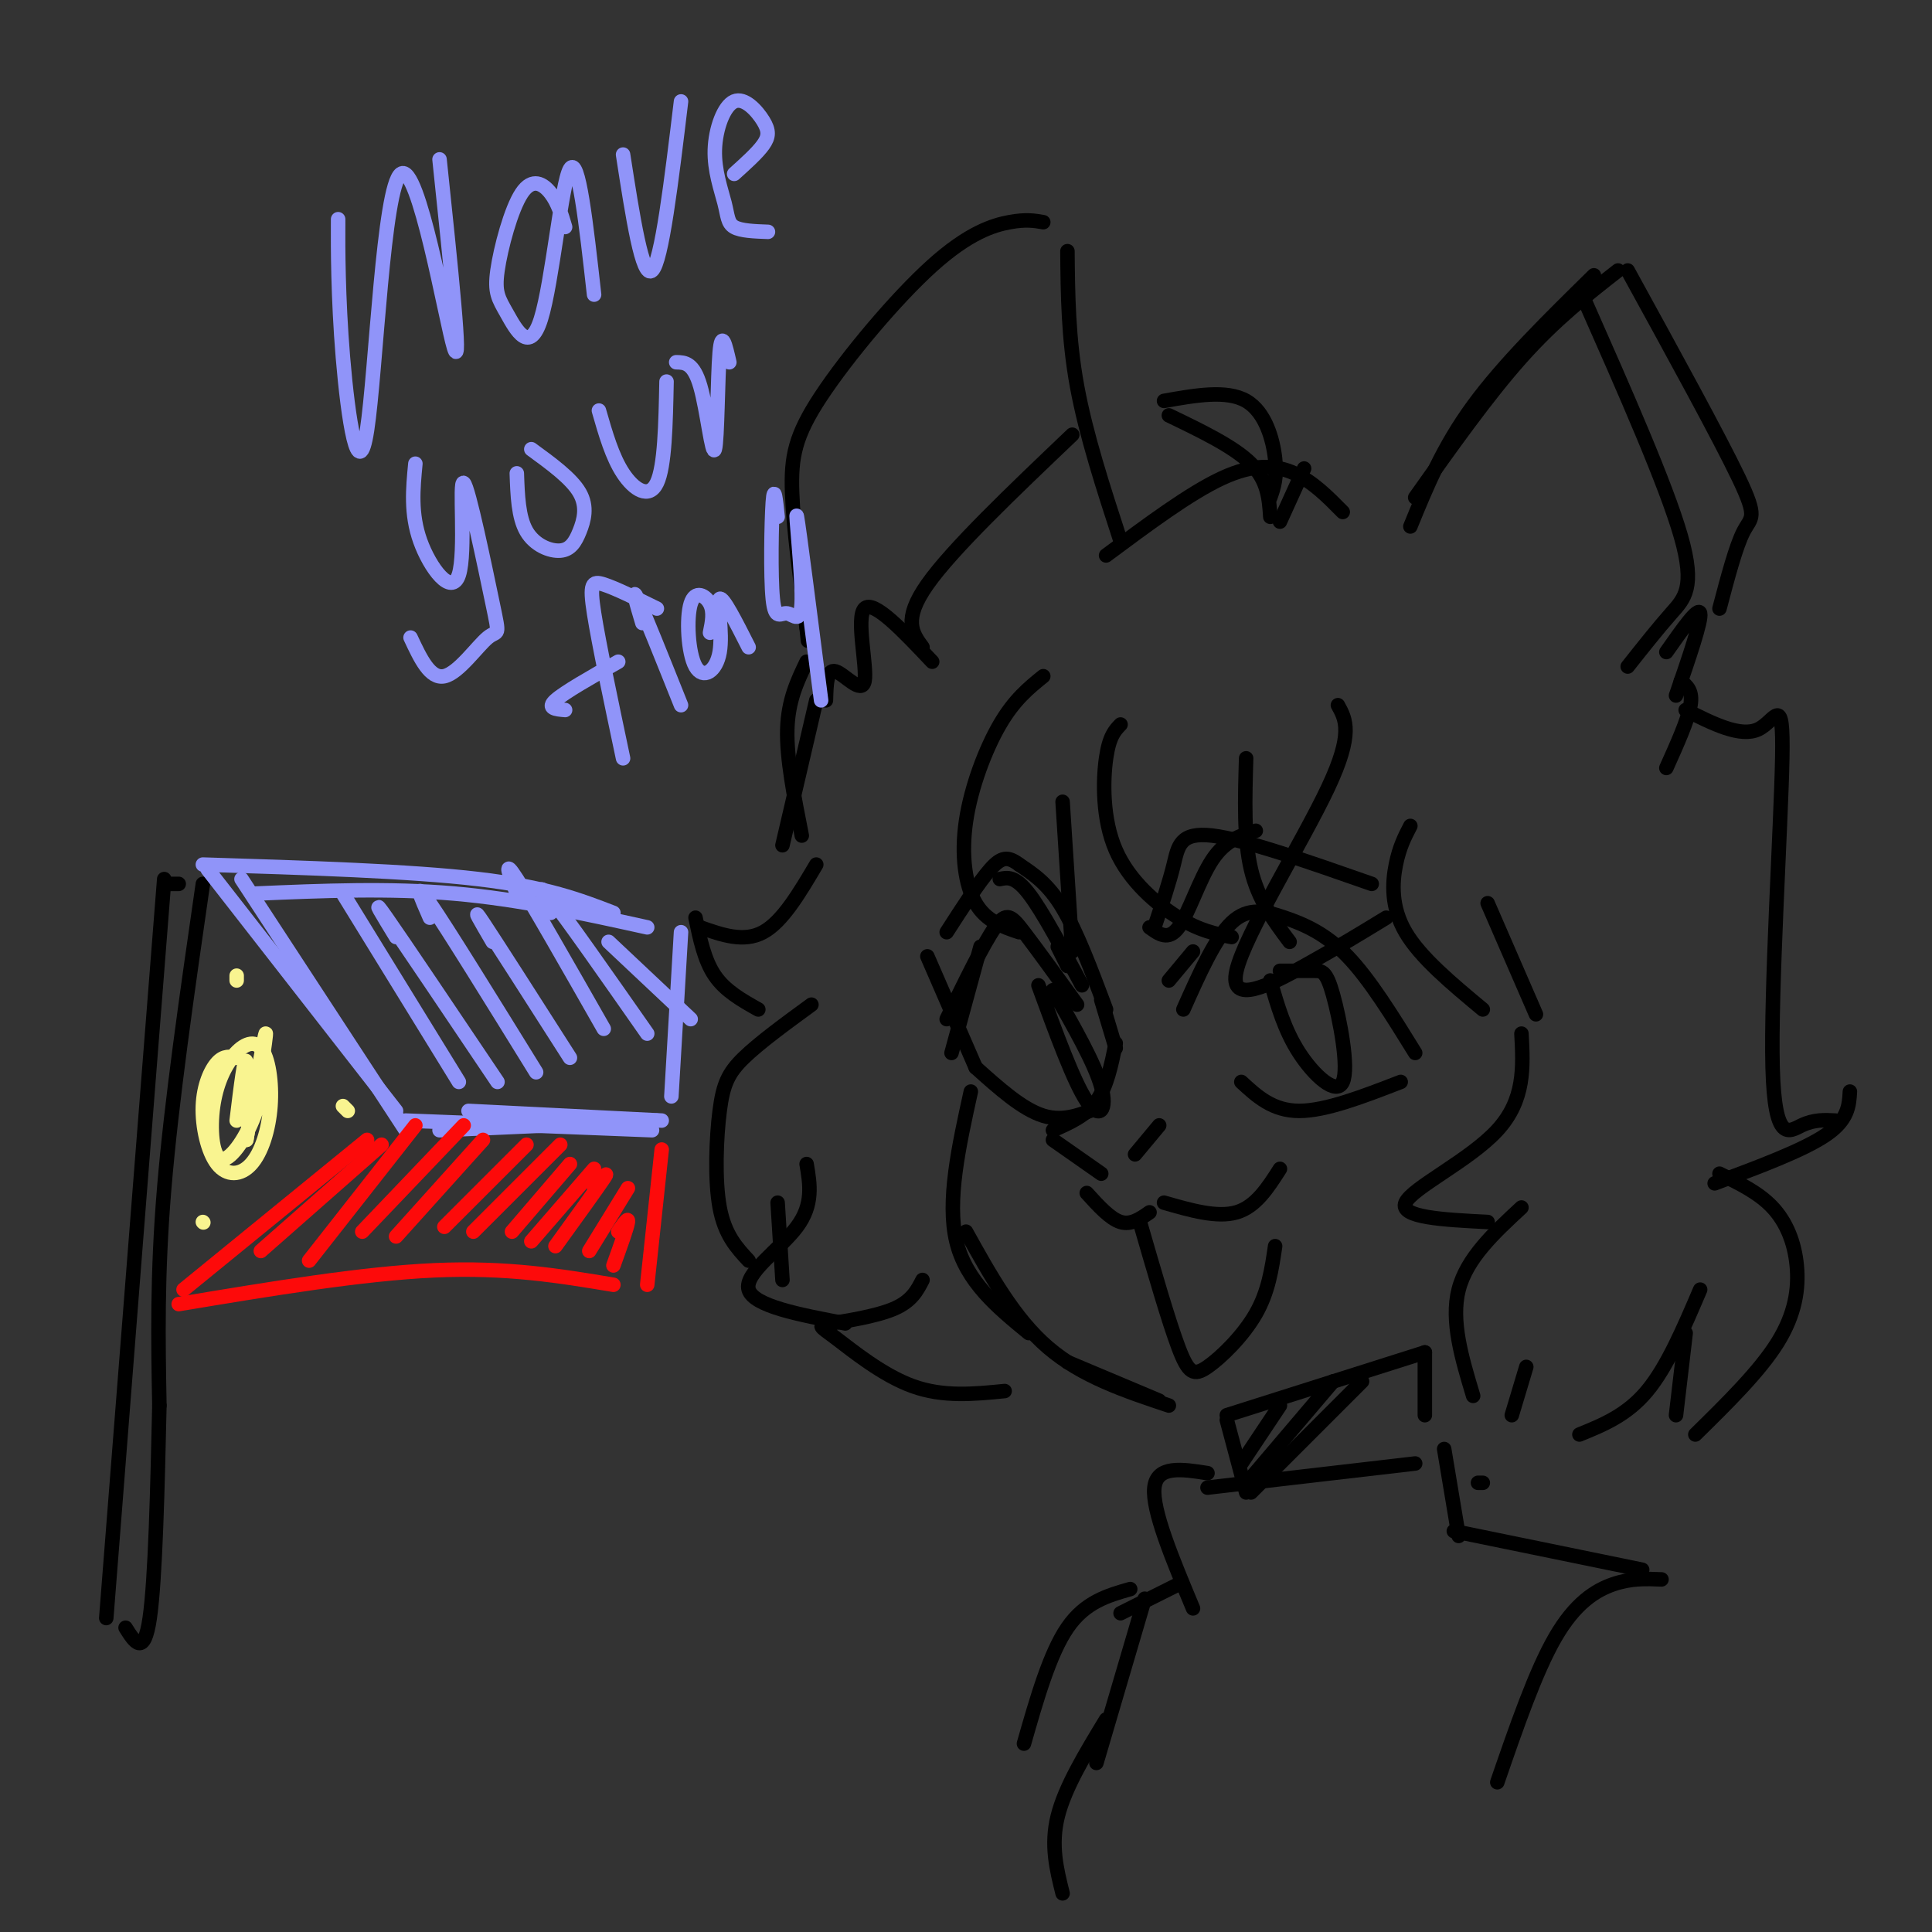 <svg viewBox='0 0 400 400' version='1.1' xmlns='http://www.w3.org/2000/svg' xmlns:xlink='http://www.w3.org/1999/xlink'><rect x="0" y="0" width="400" height="400" fill="#333333" stroke="none"/><g fill='none' stroke='rgb(0,0,0)' stroke-width='3' stroke-linecap='round' stroke-linejoin='round'><path d='M232,112c-3.583,-11.000 -7.167,-22.000 -9,-32c-1.833,-10.000 -1.917,-19.000 -2,-28'/><path d='M216,46c-1.791,-0.316 -3.582,-0.632 -7,0c-3.418,0.632 -8.463,2.211 -16,9c-7.537,6.789 -17.568,18.789 -23,27c-5.432,8.211 -6.266,12.632 -6,20c0.266,7.368 1.633,17.684 3,28'/><path d='M167,130c0.500,4.667 0.250,2.333 0,0'/><path d='M222,90c-12.417,11.833 -24.833,23.667 -30,31c-5.167,7.333 -3.083,10.167 -1,13'/><path d='M193,137c-6.083,-6.440 -12.167,-12.881 -14,-11c-1.833,1.881 0.583,12.083 0,15c-0.583,2.917 -4.167,-1.452 -6,-2c-1.833,-0.548 -1.917,2.726 -2,6'/><path d='M216,140c-3.006,2.435 -6.012,4.869 -9,10c-2.988,5.131 -5.958,12.958 -7,20c-1.042,7.042 -0.155,13.298 2,17c2.155,3.702 5.577,4.851 9,6'/><path d='M169,145c0.000,0.000 -7.000,30.000 -7,30'/><path d='M167,137c-1.917,4.000 -3.833,8.000 -4,14c-0.167,6.000 1.417,14.000 3,22'/><path d='M222,197c0.000,0.000 -2.000,-31.000 -2,-31'/><path d='M232,150c-1.173,1.202 -2.345,2.405 -3,7c-0.655,4.595 -0.792,12.583 2,19c2.792,6.417 8.512,11.262 13,14c4.488,2.738 7.744,3.369 11,4'/><path d='M267,195c-3.250,-4.333 -6.500,-8.667 -8,-15c-1.500,-6.333 -1.250,-14.667 -1,-23'/><path d='M277,146c1.619,2.917 3.238,5.833 -2,17c-5.238,11.167 -17.333,30.583 -19,38c-1.667,7.417 7.095,2.833 14,-1c6.905,-3.833 11.952,-6.917 17,-10'/><path d='M292,171c-1.133,2.178 -2.267,4.356 -3,8c-0.733,3.644 -1.067,8.756 2,14c3.067,5.244 9.533,10.622 16,16'/><path d='M318,210c0.000,0.000 -10.000,-23.000 -10,-23'/><path d='M315,214c0.378,6.867 0.756,13.733 -5,20c-5.756,6.267 -17.644,11.933 -19,15c-1.356,3.067 7.822,3.533 17,4'/><path d='M315,250c-5.667,5.250 -11.333,10.500 -13,17c-1.667,6.500 0.667,14.250 3,22'/><path d='M313,293c0.000,0.000 3.000,-10.000 3,-10'/><path d='M169,179c-3.500,5.917 -7.000,11.833 -11,14c-4.000,2.167 -8.500,0.583 -13,-1'/><path d='M144,190c0.917,4.417 1.833,8.833 4,12c2.167,3.167 5.583,5.083 9,7'/><path d='M168,208c-5.387,3.935 -10.774,7.869 -14,11c-3.226,3.131 -4.292,5.458 -5,11c-0.708,5.542 -1.060,14.298 0,20c1.060,5.702 3.530,8.351 6,11'/><path d='M162,265c0.000,0.000 -1.000,-16.000 -1,-16'/><path d='M167,241c0.711,4.200 1.422,8.400 -2,13c-3.422,4.600 -10.978,9.600 -10,13c0.978,3.400 10.489,5.200 20,7'/><path d='M192,198c0.000,0.000 10.000,23.000 10,23'/><path d='M201,226c-2.500,11.333 -5.000,22.667 -3,31c2.000,8.333 8.500,13.667 15,19'/><path d='M200,255c5.000,9.000 10.000,18.000 17,24c7.000,6.000 16.000,9.000 25,12'/><path d='M221,282c0.000,0.000 19.000,8.000 19,8'/><path d='M254,293c0.000,0.000 41.000,-13.000 41,-13'/><path d='M292,109c3.333,-8.167 6.667,-16.333 13,-25c6.333,-8.667 15.667,-17.833 25,-27'/><path d='M293,103c7.500,-10.583 15.000,-21.167 22,-29c7.000,-7.833 13.500,-12.917 20,-18'/><path d='M328,62c8.467,19.156 16.933,38.311 20,49c3.067,10.689 0.733,12.911 -2,16c-2.733,3.089 -5.867,7.044 -9,11'/><path d='M337,56c9.489,17.289 18.978,34.578 23,43c4.022,8.422 2.578,7.978 1,11c-1.578,3.022 -3.289,9.511 -5,16'/><path d='M345,135c3.333,-4.750 6.667,-9.500 7,-8c0.333,1.500 -2.333,9.250 -5,17'/><path d='M348,141c1.250,1.000 2.500,2.000 2,5c-0.500,3.000 -2.750,8.000 -5,13'/><path d='M278,106c-3.089,-3.133 -6.178,-6.267 -10,-8c-3.822,-1.733 -8.378,-2.067 -15,1c-6.622,3.067 -15.311,9.533 -24,16'/><path d='M263,103c0.711,-2.044 1.422,-4.089 1,-8c-0.422,-3.911 -1.978,-9.689 -6,-12c-4.022,-2.311 -10.511,-1.156 -17,0'/><path d='M242,86c6.750,3.250 13.500,6.500 17,10c3.500,3.500 3.750,7.250 4,11'/><path d='M270,97c0.000,0.000 -5.000,11.000 -5,11'/><path d='M191,265c-1.131,2.209 -2.262,4.418 -6,6c-3.738,1.582 -10.085,2.537 -13,3c-2.915,0.463 -2.400,0.432 1,3c3.400,2.568 9.686,7.734 16,10c6.314,2.266 12.657,1.633 19,1'/><path d='M349,147c5.676,2.853 11.352,5.707 15,4c3.648,-1.707 5.266,-7.973 5,6c-0.266,13.973 -2.418,48.185 -2,64c0.418,15.815 3.405,13.233 6,12c2.595,-1.233 4.797,-1.116 7,-1'/><path d='M383,226c-0.167,2.917 -0.333,5.833 -5,9c-4.667,3.167 -13.833,6.583 -23,10'/><path d='M356,243c4.065,1.964 8.131,3.929 11,7c2.869,3.071 4.542,7.250 5,12c0.458,4.750 -0.298,10.071 -4,16c-3.702,5.929 -10.351,12.464 -17,19'/><path d='M347,293c0.000,0.000 2.000,-17.000 2,-17'/><path d='M352,267c-3.417,8.000 -6.833,16.000 -11,21c-4.167,5.000 -9.083,7.000 -14,9'/><path d='M225,247c2.417,2.667 4.833,5.333 7,6c2.167,0.667 4.083,-0.667 6,-2'/><path d='M241,249c5.500,1.583 11.000,3.167 15,2c4.000,-1.167 6.500,-5.083 9,-9'/><path d='M236,253c2.976,10.292 5.952,20.583 8,26c2.048,5.417 3.167,5.958 6,4c2.833,-1.958 7.381,-6.417 10,-11c2.619,-4.583 3.310,-9.292 4,-14'/><path d='M228,207c0.000,0.000 3.000,10.000 3,10'/><path d='M231,216c-0.917,4.500 -1.833,9.000 -4,12c-2.167,3.000 -5.583,4.500 -9,6'/><path d='M218,236c0.000,0.000 10.000,7.000 10,7'/><path d='M235,239c0.000,0.000 5.000,-6.000 5,-6'/><path d='M223,208c-4.200,-5.800 -8.400,-11.600 -11,-15c-2.600,-3.400 -3.600,-4.400 -6,-1c-2.400,3.400 -6.200,11.200 -10,19'/><path d='M197,218c0.000,0.000 6.000,-22.000 6,-22'/><path d='M202,221c4.833,4.333 9.667,8.667 14,10c4.333,1.333 8.167,-0.333 12,-2'/><path d='M215,204c3.667,10.022 7.333,20.044 10,24c2.667,3.956 4.333,1.844 3,-3c-1.333,-4.844 -5.667,-12.422 -10,-20'/><path d='M245,209c3.286,-7.375 6.571,-14.750 10,-18c3.429,-3.250 7.000,-2.375 11,-1c4.000,1.375 8.429,3.250 13,8c4.571,4.750 9.286,12.375 14,20'/><path d='M257,224c3.250,3.000 6.500,6.000 12,6c5.500,0.000 13.250,-3.000 21,-6'/><path d='M242,203c0.000,0.000 5.000,-6.000 5,-6'/><path d='M219,196c0.000,0.000 2.000,4.000 2,4'/><path d='M229,209c-3.000,-8.000 -6.000,-16.000 -9,-21c-3.000,-5.000 -6.000,-7.000 -9,-9'/><path d='M211,179c-2.333,-1.756 -3.667,-1.644 -6,1c-2.333,2.644 -5.667,7.822 -9,13'/><path d='M207,182c1.583,-0.333 3.167,-0.667 6,3c2.833,3.667 6.917,11.333 11,19'/><path d='M239,192c1.533,-4.600 3.067,-9.200 4,-13c0.933,-3.800 1.267,-6.800 8,-6c6.733,0.800 19.867,5.400 33,10'/><path d='M238,192c1.956,1.422 3.911,2.844 6,0c2.089,-2.844 4.311,-9.956 7,-14c2.689,-4.044 5.844,-5.022 9,-6'/><path d='M263,203c1.477,5.155 2.954,10.309 6,15c3.046,4.691 7.662,8.917 9,6c1.338,-2.917 -0.601,-12.978 -2,-18c-1.399,-5.022 -2.257,-5.006 -4,-5c-1.743,0.006 -4.372,0.003 -7,0'/><path d='M254,294c0.000,0.000 4.000,15.000 4,15'/><path d='M259,309c0.000,0.000 23.000,-23.000 23,-23'/><path d='M276,286c0.000,0.000 -17.000,20.000 -17,20'/><path d='M265,291c0.000,0.000 -8.000,12.000 -8,12'/><path d='M250,308c0.000,0.000 43.000,-5.000 43,-5'/><path d='M299,300c0.000,0.000 3.000,18.000 3,18'/><path d='M295,280c0.000,0.000 0.000,13.000 0,13'/><path d='M250,305c-5.250,-0.833 -10.500,-1.667 -11,3c-0.500,4.667 3.750,14.833 8,25'/><path d='M307,307c0.000,0.000 -1.000,0.000 -1,0'/><path d='M301,317c0.000,0.000 39.000,8.000 39,8'/><path d='M344,327c-3.156,-0.133 -6.311,-0.267 -10,1c-3.689,1.267 -7.911,3.933 -12,11c-4.089,7.067 -8.044,18.533 -12,30'/><path d='M244,328c0.000,0.000 -12.000,6.000 -12,6'/><path d='M237,331c0.000,0.000 -10.000,34.000 -10,34'/><path d='M234,329c-4.667,1.333 -9.333,2.667 -13,8c-3.667,5.333 -6.333,14.667 -9,24'/><path d='M229,356c-4.250,7.000 -8.500,14.000 -10,20c-1.500,6.000 -0.250,11.000 1,16'/><path d='M34,182c0.000,0.000 -12.000,153.000 -12,153'/><path d='M35,183c0.000,0.000 2.000,0.000 2,0'/><path d='M42,183c-3.250,22.500 -6.500,45.000 -8,63c-1.500,18.000 -1.250,31.500 -1,45'/><path d='M33,291c-0.378,16.689 -0.822,35.911 -2,44c-1.178,8.089 -3.089,5.044 -5,2'/></g>
<g fill='none' stroke='rgb(144,148,249)' stroke-width='3' stroke-linecap='round' stroke-linejoin='round'><path d='M43,180c0.000,0.000 39.000,50.000 39,50'/><path d='M50,182c0.000,0.000 34.000,52.000 34,52'/><path d='M42,179c21.417,0.667 42.833,1.333 57,3c14.167,1.667 21.083,4.333 28,7'/><path d='M53,185c13.750,-0.583 27.500,-1.167 41,0c13.500,1.167 26.750,4.083 40,7'/><path d='M141,193c0.000,0.000 -2.000,34.000 -2,34'/><path d='M137,232c0.000,0.000 -40.000,-2.000 -40,-2'/><path d='M84,232c0.000,0.000 51.000,2.000 51,2'/><path d='M91,234c0.000,0.000 45.000,-2.000 45,-2'/></g>
<g fill='none' stroke='rgb(253,10,10)' stroke-width='3' stroke-linecap='round' stroke-linejoin='round'><path d='M79,237c0.000,0.000 -25.000,22.000 -25,22'/><path d='M38,267c0.000,0.000 38.000,-31.000 38,-31'/><path d='M37,270c19.000,-3.167 38.000,-6.333 53,-7c15.000,-0.667 26.000,1.167 37,3'/><path d='M137,238c0.000,0.000 -3.000,28.000 -3,28'/><path d='M86,233c0.000,0.000 -22.000,28.000 -22,28'/><path d='M96,233c0.000,0.000 -21.000,22.000 -21,22'/><path d='M100,236c0.000,0.000 -18.000,20.000 -18,20'/><path d='M109,237c0.000,0.000 -17.000,17.000 -17,17'/><path d='M116,237c0.000,0.000 -18.000,18.000 -18,18'/><path d='M118,241c0.000,0.000 -12.000,14.000 -12,14'/><path d='M123,242c0.000,0.000 -13.000,15.000 -13,15'/><path d='M123,246c1.667,-2.000 3.333,-4.000 2,-2c-1.333,2.000 -5.667,8.000 -10,14'/><path d='M130,246c0.000,0.000 -8.000,13.000 -8,13'/><path d='M128,255c1.083,-1.583 2.167,-3.167 2,-2c-0.167,1.167 -1.583,5.083 -3,9'/></g>
<g fill='none' stroke='rgb(249,244,144)' stroke-width='3' stroke-linecap='round' stroke-linejoin='round'><path d='M49,202c0.000,0.000 0.000,1.000 0,1'/><path d='M72,230c0.000,0.000 -1.000,-1.000 -1,-1'/><path d='M42,253c0.000,0.000 0.100,0.100 0.1,0.1'/><path d='M49,219c-1.308,-0.252 -2.615,-0.503 -4,1c-1.385,1.503 -2.847,4.761 -3,9c-0.153,4.239 1.002,9.458 3,12c1.998,2.542 4.839,2.406 7,0c2.161,-2.406 3.641,-7.081 4,-12c0.359,-4.919 -0.405,-10.084 -2,-12c-1.595,-1.916 -4.023,-0.585 -6,2c-1.977,2.585 -3.505,6.425 -4,11c-0.495,4.575 0.043,9.886 2,10c1.957,0.114 5.335,-4.969 7,-10c1.665,-5.031 1.619,-10.009 1,-9c-0.619,1.009 -1.809,8.004 -3,15'/><path d='M51,236c0.614,-3.906 3.649,-21.171 4,-22c0.351,-0.829 -1.982,14.777 -3,17c-1.018,2.223 -0.719,-8.936 -1,-11c-0.281,-2.064 -1.140,4.968 -2,12'/></g>
<g fill='none' stroke='rgb(144,148,249)' stroke-width='3' stroke-linecap='round' stroke-linejoin='round'><path d='M70,50c0.006,-3.347 0.013,-6.693 0,-3c-0.013,3.693 -0.045,14.426 1,27c1.045,12.574 3.167,26.989 5,15c1.833,-11.989 3.378,-50.382 7,-53c3.622,-2.618 9.321,30.538 11,36c1.679,5.462 -0.660,-16.769 -3,-39'/><path d='M117,47c-0.744,-2.523 -1.488,-5.047 -3,-7c-1.512,-1.953 -3.791,-3.337 -6,0c-2.209,3.337 -4.346,11.394 -5,16c-0.654,4.606 0.175,5.760 2,9c1.825,3.240 4.645,8.565 7,1c2.355,-7.565 4.244,-28.018 6,-31c1.756,-2.982 3.378,11.509 5,26'/><path d='M129,32c2.000,12.917 4.000,25.833 6,24c2.000,-1.833 4.000,-18.417 6,-35'/><path d='M152,36c2.390,-2.151 4.781,-4.302 6,-6c1.219,-1.698 1.267,-2.942 0,-5c-1.267,-2.058 -3.851,-4.930 -6,-4c-2.149,0.930 -3.865,5.662 -4,10c-0.135,4.338 1.310,8.283 2,11c0.690,2.717 0.626,4.205 2,5c1.374,0.795 4.187,0.898 7,1'/><path d='M86,96c-0.500,5.200 -0.999,10.399 1,16c1.999,5.601 6.497,11.603 8,7c1.503,-4.603 0.010,-19.811 1,-19c0.990,0.811 4.461,17.640 6,25c1.539,7.360 1.145,5.251 -1,7c-2.145,1.749 -6.041,7.357 -9,8c-2.959,0.643 -4.979,-3.678 -7,-8'/><path d='M107,98c0.158,4.547 0.316,9.094 2,12c1.684,2.906 4.895,4.171 7,4c2.105,-0.171 3.105,-1.777 4,-4c0.895,-2.223 1.684,-5.064 0,-8c-1.684,-2.936 -5.842,-5.968 -10,-9'/><path d='M124,85c1.378,4.800 2.756,9.600 5,13c2.244,3.400 5.356,5.400 7,2c1.644,-3.400 1.822,-12.200 2,-21'/><path d='M140,75c1.792,0.036 3.583,0.071 5,5c1.417,4.929 2.458,14.750 3,13c0.542,-1.750 0.583,-15.071 1,-20c0.417,-4.929 1.208,-1.464 2,2'/><path d='M136,126c-4.289,-2.111 -8.578,-4.222 -11,-5c-2.422,-0.778 -2.978,-0.222 -2,6c0.978,6.222 3.489,18.111 6,30'/><path d='M117,147c-1.917,-0.167 -3.833,-0.333 -2,-2c1.833,-1.667 7.417,-4.833 13,-8'/><path d='M133,129c-1.167,-3.917 -2.333,-7.833 -1,-5c1.333,2.833 5.167,12.417 9,22'/><path d='M147,131c0.440,-2.145 0.880,-4.290 0,-6c-0.880,-1.710 -3.081,-2.986 -4,0c-0.919,2.986 -0.556,10.233 1,13c1.556,2.767 4.303,1.053 5,-3c0.697,-4.053 -0.658,-10.444 0,-11c0.658,-0.556 3.329,4.722 6,10'/><path d='M161,107c-0.360,-3.470 -0.721,-6.940 -1,-3c-0.279,3.940 -0.478,15.291 0,20c0.478,4.709 1.633,2.778 3,3c1.367,0.222 2.945,2.598 3,-3c0.055,-5.598 -1.413,-19.171 -1,-17c0.413,2.171 2.706,20.085 5,38'/><path d='M71,185c0.000,0.000 24.000,39.000 24,39'/><path d='M82,194c-2.750,-4.500 -5.500,-9.000 -2,-4c3.500,5.000 13.250,19.500 23,34'/><path d='M89,190c-1.833,-4.167 -3.667,-8.333 0,-3c3.667,5.333 12.833,20.167 22,35'/><path d='M102,195c-2.333,-4.000 -4.667,-8.000 -2,-4c2.667,4.000 10.333,16.000 18,28'/><path d='M107,185c-1.500,-3.833 -3.000,-7.667 0,-3c3.000,4.667 10.500,17.833 18,31'/><path d='M114,189c-1.667,-3.583 -3.333,-7.167 0,-3c3.333,4.167 11.667,16.083 20,28'/><path d='M126,195c0.000,0.000 17.000,16.000 17,16'/></g>
</svg>